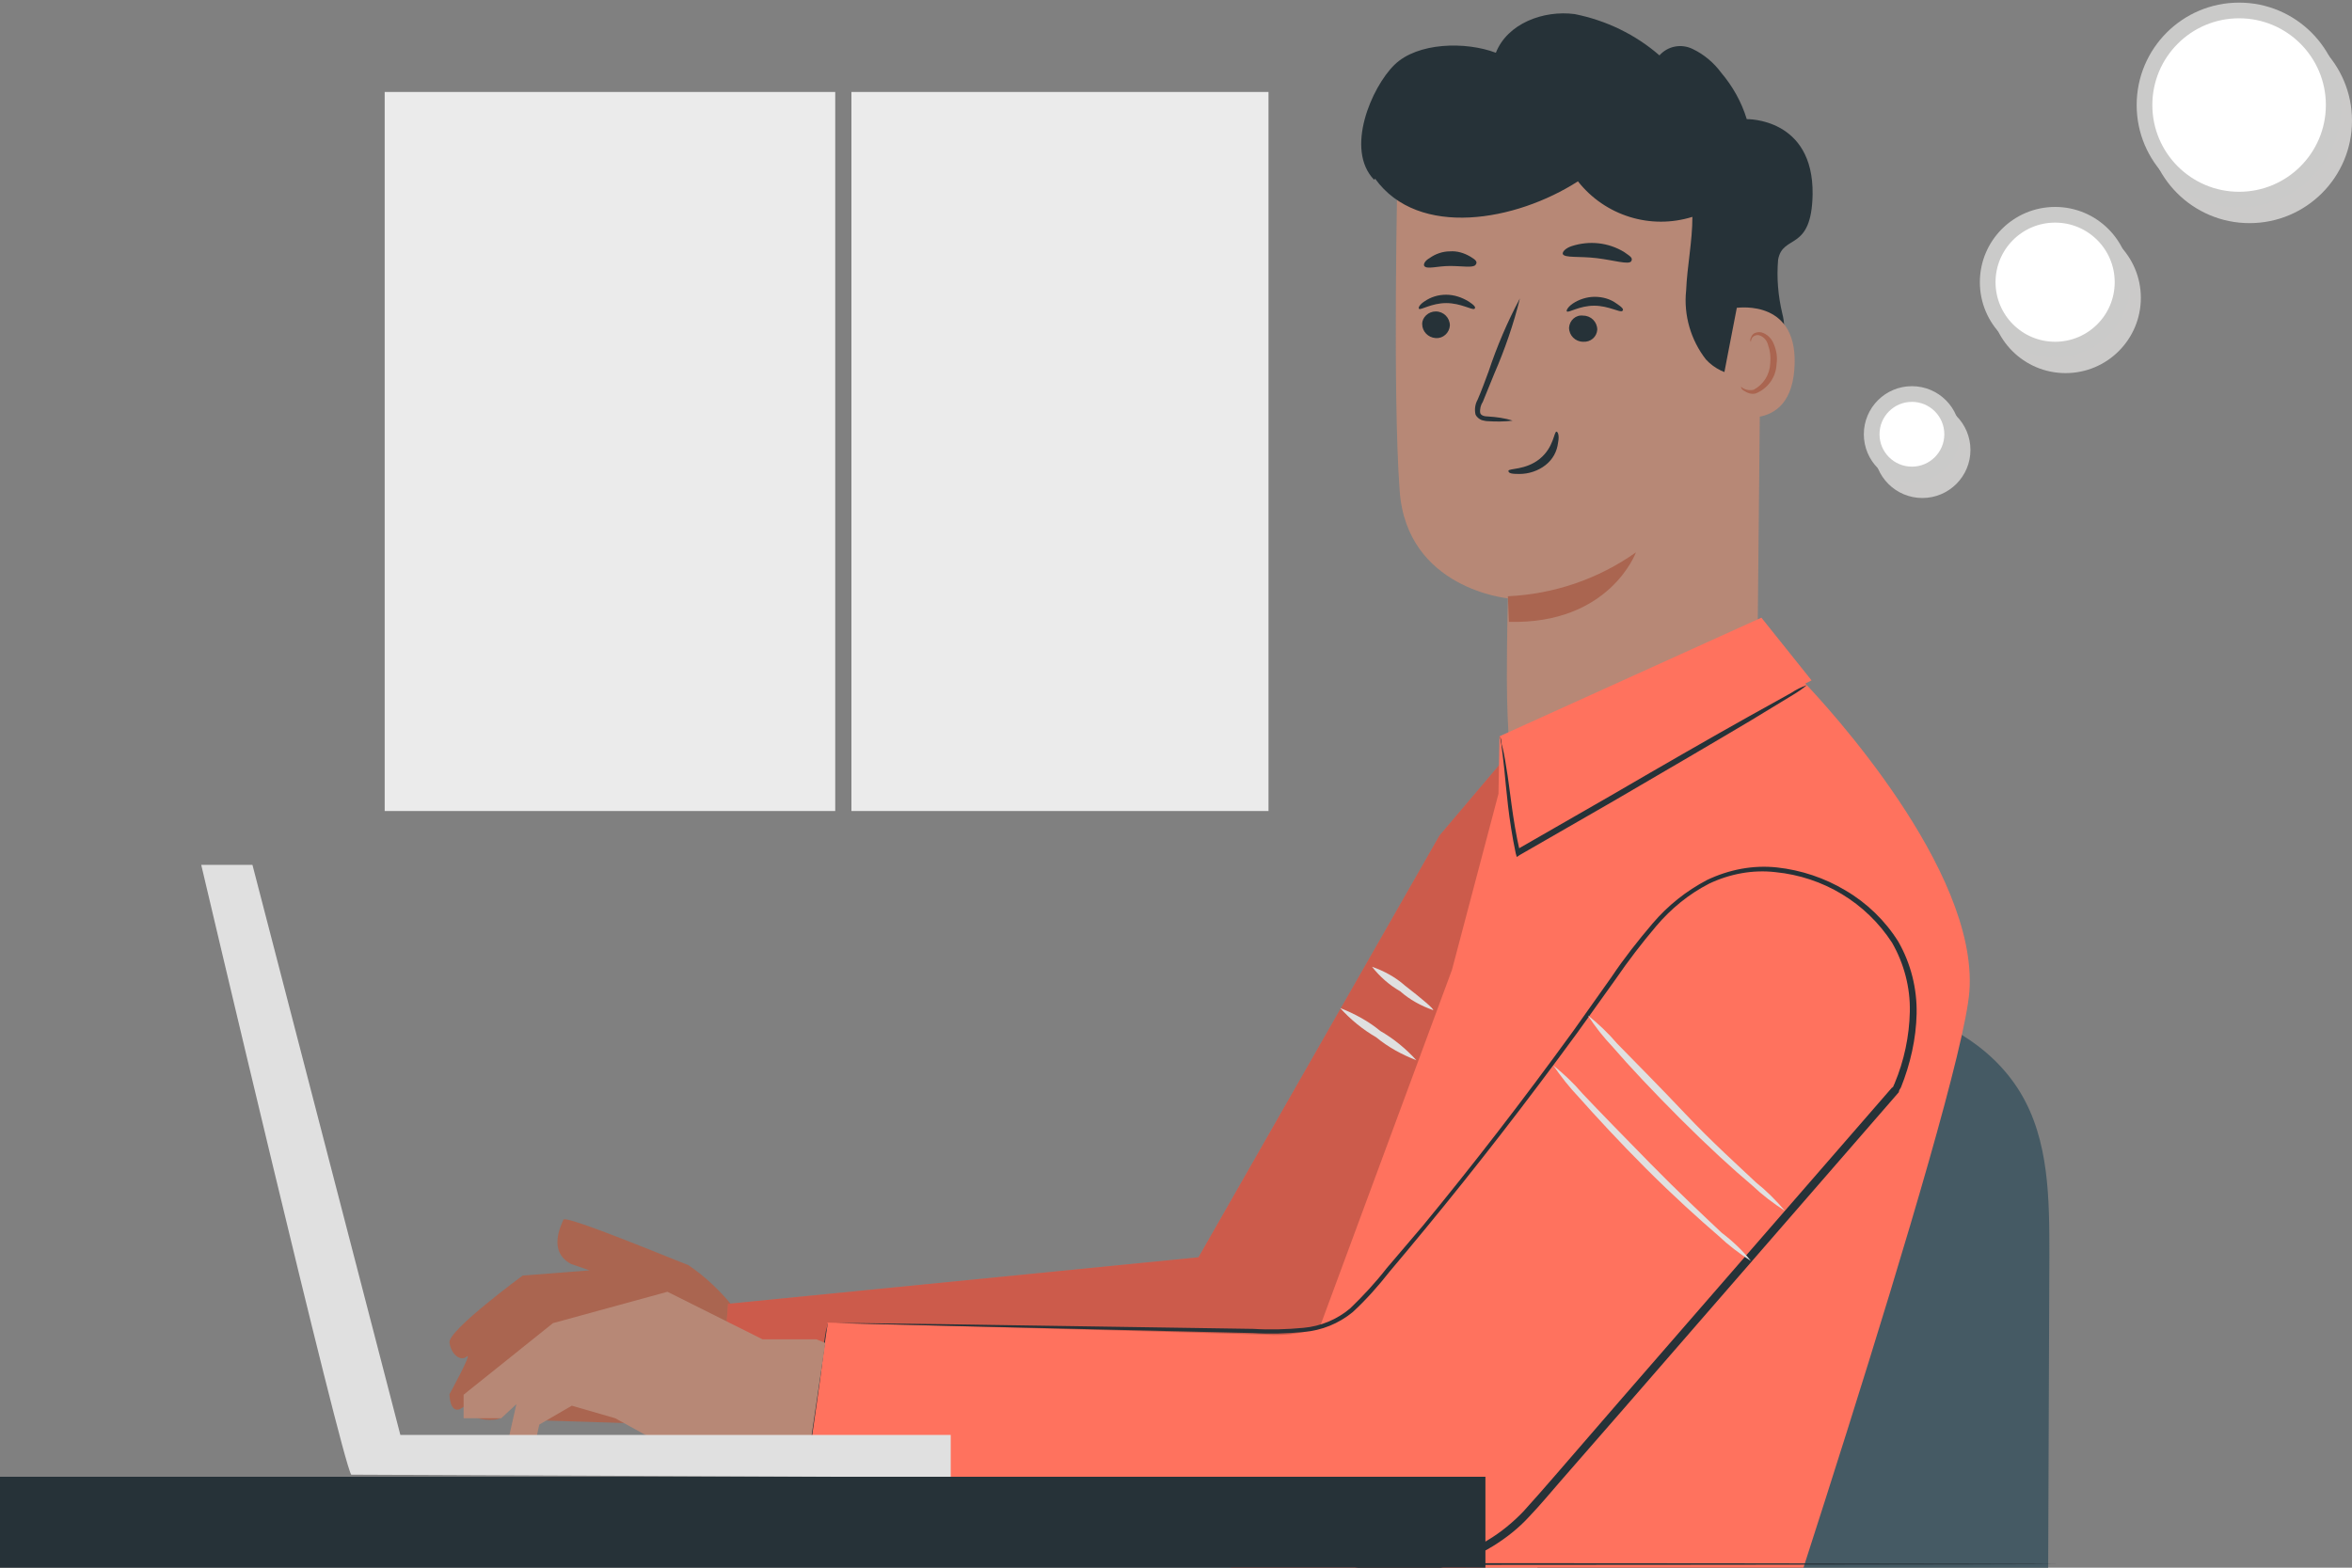<?xml version="1.0" encoding="utf-8"?>
<!-- Generator: Adobe Illustrator 26.1.0, SVG Export Plug-In . SVG Version: 6.00 Build 0)  -->
<svg version="1.1" id="a" xmlns="http://www.w3.org/2000/svg" xmlns:xlink="http://www.w3.org/1999/xlink" x="0px" y="0px"
	 viewBox="0 0 450 300" style="enable-background:new 0 0 450 300;" xml:space="preserve">
<rect x="0" y="0" width="450" height="300" fill="#808080" stroke="none"/>
<style type="text/css">
	.st0{fill:#EBEBEB;}
	.st1{fill:#455A64;}
	.st2{fill:#B78876;}
	.st3{fill:#AA6550;}
	.st4{fill:#263238;}
	.st5{fill:#FF725E;}
	.st6{opacity:0.2;}
	.st7{fill:#E0E0E0;}
	.st8{fill:#CBCAC9;stroke:#CBCAC9;stroke-width:3;stroke-miterlimit:10;}
	.st9{fill:#FFFFFF;stroke:#CACAC9;stroke-width:3;stroke-miterlimit:10;}
</style>
<rect x="162.9" y="17.6" class="st0" width="79.8" height="137.6"/>
<rect x="73.6" y="17.6" class="st0" width="86.2" height="137.6"/>
<path class="st1" d="M391.6,370.1l0.5-129.8c0-10.8,0-22.1-5.6-31.3s-15.7-14.6-26.2-16.8c-10.5-2.1-21.3-1.4-31.9-0.4l-55.2,174.3
	c-17.3,5.1-33.4,12.5-45.5,25.1c-5.7,5.4-9.7,12.5-11.3,20.2c-1.4,7.9,1.8,15.8,8.3,20.5c0.9,0.6,2,1.2,3,1.6
	c-2.2,16.5-33.7,235.8-33.7,235.8h10.8l28-157.7l58.1-26.4l63.3,35.5L379.6,670h10.8c0,0-31.4-232.2-31.8-237l0,0
	c3.8-1.1,7.5-2.5,11-4.4C389.3,418.3,392,396.6,391.6,370.1L391.6,370.1z M233.9,506.1l8.5-48.2l43.4,24.3L233.9,506.1z
	 M243.3,453.1l3-17l73.6,0.4c6.6,0,13.3,0,19.9-0.4l3.4,20l-52,23.8L243.3,453.1L243.3,453.1z M296.5,482.8l47.6-21.6l9,53.2
	L296.5,482.8L296.5,482.8z"/>
<path class="st2" d="M312.9,179L312.9,179c-13.5,0-24.5-8.7-24.6-49.3c0-8.1,0.2-15.2,0.2-15.2s-19.3-1.8-20.7-20.5
	c-1.4-18.7-0.4-62.1-0.4-62.1l0,0c21.4-10.6,46.9-8.9,66.7,4.4l3,2l-0.9,91.8C336.1,143,326.1,179,312.9,179L312.9,179z"/>
<path class="st3" d="M288.5,114.1c8.8-0.4,17.3-3.3,24.5-8.4c0,0-5,13.8-24.3,13.3L288.5,114.1z"/>
<path class="st4" d="M272.1,62c0,1.4,1.1,2.6,2.6,2.7c1.4,0.1,2.6-1,2.7-2.4l0,0c0-1.5-1.2-2.7-2.7-2.7
	C273.3,59.6,272.1,60.7,272.1,62z"/>
<path class="st4" d="M271.5,59.1c0.3,0.3,2.4-1.1,5.2-1.1s5,1.4,5.4,1.1s-0.2-0.8-1.1-1.4c-1.3-0.8-2.8-1.3-4.3-1.3
	c-1.5,0-2.9,0.4-4.2,1.3C271.6,58.3,271.3,58.9,271.5,59.1L271.5,59.1z"/>
<path class="st4" d="M300.2,62.7c0,1.5,1.2,2.7,2.7,2.7c1.4,0.1,2.6-0.9,2.7-2.3v0c0-1.5-1.2-2.7-2.7-2.7
	C301.5,60.2,300.3,61.3,300.2,62.7C300.2,62.6,300.2,62.7,300.2,62.7z"/>
<path class="st4" d="M299.8,59.6c0.3,0.3,2.4-1.1,5.2-1.1s5,1.4,5.4,1c0.4-0.3-0.2-0.8-1.1-1.4c-1.2-0.9-2.7-1.3-4.2-1.3
	c-1.5,0-3,0.5-4.2,1.3C299.9,58.8,299.6,59.5,299.8,59.6L299.8,59.6z"/>
<path class="st4" d="M289.4,80.5c-1.5-0.5-3.1-0.7-4.7-0.8c-0.7,0-1.4-0.2-1.5-0.7c-0.1-0.7,0.1-1.5,0.5-2.1l2.2-5.4
	c2-4.6,3.7-9.5,4.9-14.4c-2.4,4.5-4.4,9.2-6,14c-0.7,1.9-1.4,3.8-2.1,5.4c-0.5,0.9-0.6,1.9-0.4,2.8c0.2,0.5,0.7,0.9,1.2,1.1
	c0.4,0.1,0.8,0.2,1.2,0.2C286.2,80.7,287.8,80.7,289.4,80.5L289.4,80.5z"/>
<path class="st4" d="M297.8,82.6c-0.5,0-0.5,3-3.2,5.2s-6,1.8-6,2.3s0.7,0.6,2.1,0.6c1.8,0,3.6-0.6,5-1.7c1.4-1.1,2.2-2.6,2.4-4.3
	C298.4,83.2,298,82.6,297.8,82.6z"/>
<path class="st4" d="M299,48.6c0.3,0.8,3.2,0.4,6.5,0.8s6.1,1.3,6.6,0.6c0.4-0.7-0.3-1-1.4-1.8c-3-1.8-6.6-2.2-10-1.1
	C299.5,47.5,298.9,48.2,299,48.6z"/>
<path class="st4" d="M272.5,50.9c0.5,0.7,2.5,0,4.9,0s4.4,0.4,4.9-0.2s0-1-1-1.6c-1.2-0.7-2.5-1.1-3.9-1c-1.4,0-2.8,0.5-3.9,1.3
	C272.6,49.9,272.3,50.6,272.5,50.9L272.5,50.9z"/>
<path class="st4" d="M263.1,34.2c8.3,11.5,27,8.1,38.8,0.5c5.2,6.6,13.9,9.3,21.9,6.8c0,4.7-1,9.4-1.2,14.1
	c-0.5,4.7,0.9,9.5,3.8,13.2c3.2,3.5,9.3,4.4,12.6,1c2.1-2.8,2.9-6.4,2-9.8c-0.8-3.4-1.1-6.8-0.8-10.3c0.9-5,6.4-1.4,6.6-12.5
	c0.2-14.7-12.6-14.4-12.6-14.4c-1-3.3-2.7-6.3-4.9-8.9c-1.4-1.9-3.3-3.5-5.4-4.5c-2.2-1.1-4.8-0.6-6.4,1.2c-4.6-4-10.2-6.7-16.2-7.9
	c-6-0.8-12.9,1.8-15.1,7.4c-5.8-2.2-15-2-19.4,2.3c-4.4,4.3-9.5,16.2-3.9,22"/>
<path class="st2" d="M332.3,58.9c0.4,0,12.1-1.7,11,11.9c-1.1,13.6-14.7,8.1-14.7,7.6S332.3,58.9,332.3,58.9z"/>
<path class="st3" d="M333.1,74c0,0,0.2,0.2,0.6,0.4c0.6,0.3,1.2,0.3,1.8,0.2c1.9-1,3.1-2.9,3.2-5.1c0.1-1.2,0-2.3-0.4-3.4
	c-0.2-0.9-0.8-1.6-1.6-1.9c-0.5-0.2-1.2,0-1.5,0.5c-0.1,0.2-0.2,0.4-0.2,0.7c0,0-0.3-0.2,0-0.8c0.1-0.3,0.3-0.6,0.6-0.8
	c0.4-0.2,0.9-0.3,1.4-0.2c1.1,0.3,2,1.2,2.4,2.3c0.5,1.2,0.7,2.5,0.5,3.8c-0.1,2.5-1.7,4.7-4,5.6c-0.8,0.2-1.6-0.1-2.2-0.5
	C333.1,74.5,333.1,74,333.1,74L333.1,74z"/>
<path class="st3" d="M140.6,250.5c-2.5-3.2-5.5-6.1-8.9-8.4c-1.2-0.4-23.5-9.7-23.9-8.7s-3.1,6.1,1.5,8.5l3.5,1.2l-12.8,1
	c0,0-14.3,10.5-14,12.8s2.1,3.7,3.3,2.7s-3.3,7.2-3.3,7.2s0,3.5,1.9,2.9c1.8-1,3.4-2.3,4.7-3.9c0,0-2.7,4.3-1.8,5.2s4.9,1,5.4,0
	s1.1-2.9,1.1-2.9l2.5,0.2v3.4l37.8,1.2L140.6,250.5L140.6,250.5z"/>
<polygon class="st5" points="287,146.2 275.4,159.9 229.3,240.6 139.3,249.5 137.3,275.5 241,285.3 298.8,180.6 "/>
<g class="st6">
	<polygon points="287,146.2 275.4,159.9 229.3,240.6 139.3,249.5 137.3,275.5 241,285.3 298.8,180.6 	"/>
</g>
<path class="st5" d="M277.8,185.6l8.9-33.7l0.2-11l50.1-22.7l9.6,12l-1.2,0.6c3.9,4.1,33.1,35.6,31.4,58.9
	c-1.6,20.9-45.7,152.9-45.7,152.9l-100.5-29.4L277.8,185.6L277.8,185.6z"/>
<path class="st4" d="M287,140.9c0,0,0.4,2.3,0.8,6.2c0.4,3.9,0.8,9.6,2.2,16.2l0.2,0.7l0.6-0.4l17.9-10.3
	c10.3-6,19.7-11.5,26.4-15.5l7.9-4.8c1-0.6,1.9-1.2,2.7-1.9c-1.1,0.4-2.1,0.9-3,1.5l-8.1,4.5c-6.8,3.8-16.2,9.2-26.5,15.2L290,162.7
	l0.8,0.3c-1.5-6.5-1.9-12.2-2.6-16.1c-0.3-2-0.6-3.5-0.9-4.5C287.3,141.9,287.2,141.4,287,140.9L287,140.9z"/>
<path class="st5" d="M367.7,214.3c0,1.3-90.8,89.1-90.8,89.1l-122.5-24.1l3.9-26.2l83.7,2.3c8.6,0.7,16.9-3,22-10
	c18-23.3,56.9-73.9,57.9-75.2S367.7,214.3,367.7,214.3L367.7,214.3z"/>
<path class="st4" d="M158.3,253.2c0,0,0,0.5-0.3,1.6l-0.8,5c-0.7,4.5-1.7,11-3.1,19.5v0.4h0.3l97.9,18.9l8.1,1.5
	c2.8,0.6,5.6,0.8,8.5,0.8c5.9-0.2,11.6-1.9,16.7-5c2.6-1.6,5-3.5,7-5.7c2.1-2.2,4-4.5,6-6.8l12.3-14.1l52.4-60.3l0,0
	c0-0.3,0.2-0.6,0.4-0.9c1.8-4.5,2.9-9.3,3-14.1c0.1-4.8-1.1-9.6-3.5-13.8c-2.5-4-6-7.4-10.1-9.8c-4-2.4-8.5-3.9-13.1-4.4
	c-4.6-0.5-9.2,0.4-13.4,2.4c-4,2.1-7.5,4.9-10.4,8.3c-2.8,3.3-5.5,6.7-7.9,10.3l-7.3,10.3c-9.8,13.5-19.4,25.9-28.8,37.3l-6.9,8.1
	c-2.1,2.7-4.5,5.3-7,7.7c-2.5,2.1-5.6,3.4-8.9,3.7c-3.2,0.3-6.4,0.4-9.6,0.2l-59.6-0.9l-16.2-0.2h-4.1l4.2,0.1l16.2,0.4l59.4,1.4
	c3.2,0.2,6.5,0.1,9.7-0.2c3.5-0.3,6.7-1.6,9.4-3.8c2.6-2.4,4.9-5,7.1-7.8c2.3-2.7,4.6-5.5,7-8.4c9.4-11.4,19.1-23.9,28.9-37.3
	c2.4-3.4,4.9-6.8,7.3-10.2c2.4-3.5,5-6.9,7.8-10.2c2.8-3.3,6.2-6.1,10.1-8.1c4-1.9,8.4-2.7,12.7-2.2c9.1,0.9,17.3,5.8,22.3,13.5
	c2.3,4,3.5,8.6,3.4,13.2c-0.1,4.7-1.1,9.4-2.9,13.7c-0.1,0.3-0.3,0.6-0.4,0.9v-0.2l-52.4,60.3l-12.2,14.1c-2,2.3-4,4.6-6,6.8
	c-2,2.1-4.3,4-6.8,5.5c-4.9,3-10.5,4.7-16.2,4.9c-2.8,0.1-5.5-0.2-8.2-0.7l-8.1-1.5l-97.7-18.2l0.2,0.3c1.2-8.5,2.2-15,2.7-19.4
	c0.3-2.2,0.5-3.9,0.7-5.1S158.4,253.2,158.3,253.2L158.3,253.2z"/>
<path class="st7" d="M335,241.3c-2.2-1.4-4.3-3-6.2-4.8c-3.6-3.1-8.6-7.6-13.8-12.8c-5.2-5.2-9.7-10.1-12.9-13.7
	c-1.8-1.9-3.4-3.9-4.9-6.1c2,1.6,3.9,3.4,5.6,5.4c3.3,3.5,7.9,8.2,13.1,13.5c5.2,5.3,10,9.8,13.5,13.1
	C331.5,237.5,333.4,239.3,335,241.3L335,241.3z"/>
<path class="st7" d="M341.5,231.7c-2.2-1.4-4.3-3-6.2-4.8c-3.7-3.1-8.6-7.6-13.8-12.8c-5.2-5.2-9.8-10.1-12.9-13.7
	c-1.8-1.9-3.4-3.9-4.8-6.1c2,1.6,3.9,3.4,5.6,5.4c3.4,3.5,8.1,8.2,13.1,13.5c5,5.3,10,9.8,13.5,13.1
	C338,227.9,339.8,229.7,341.5,231.7L341.5,231.7z"/>
<path class="st7" d="M271,202.9c-2.8-1.1-5.4-2.5-7.7-4.4c-2.6-1.5-4.9-3.4-6.9-5.6c2.8,1.1,5.4,2.5,7.7,4.4
	C266.7,198.8,269,200.7,271,202.9z"/>
<path class="st7" d="M274.2,193.3c-2.3-0.8-4.5-2-6.3-3.6c-2.1-1.2-3.9-2.8-5.4-4.7c2.3,0.8,4.5,2,6.3,3.6
	C271.9,191,274.4,193.1,274.2,193.3L274.2,193.3z"/>
<path class="st2" d="M105.8,253.2l21.9-6l18.2,9.1h10.3l1.7,0.7l-2.9,19.6l-2.7,0.4c-2.7,1.6-5.6,2.8-8.7,3.3
	c-5.8,1.2-14.3-2.5-14.3-2.5l-11.6-6.4l-8.3-2.4l-6.2,3.6c-0.3,1.1-0.5,2.2-0.6,3.3c0,0.8-2.3,1.9-3.5,1.9s-1.7-2.9-1.7-2.9l1.4-6.2
	l-2.9,2.7h-7.2v-4.5L105.8,253.2L105.8,253.2z"/>
<path class="st7" d="M67.2,282.2c-1.9-2.8-28.7-116.7-28.7-116.7h9.8l28.3,109.1h105.3v8.1L67.2,282.2L67.2,282.2z"/>
<polygon class="st4" points="284.2,282.6 -471.2,282.6 -471.2,300.7 -419.4,300.7 -419.4,668.4 -401.2,668.4 -401.2,300.7 
	105.6,300.7 105.6,668.4 123.9,668.4 123.9,300.7 284.2,300.7 "/>
<g id="b">
	<path class="st4" d="M393.5,299.3c0,0.1-95.6,0.2-213.4,0.2s-213.4-0.1-213.4-0.2s95.5-0.2,213.4-0.2S393.5,299.2,393.5,299.3z"/>
</g>
<g>
	<g>
		<circle class="st8" cx="367.8" cy="86.1" r="7.7"/>
		<circle class="st8" cx="395.2" cy="57" r="12.9"/>
		<circle class="st8" cx="430.4" cy="23.1" r="18.1"/>
	</g>
	<g>
		<g>
			<circle class="st9" cx="365.8" cy="83.1" r="7.7"/>
			<circle class="st9" cx="393.2" cy="54" r="12.9"/>
			<circle class="st9" cx="428.4" cy="20.1" r="18.1"/>
		</g>
	</g>
</g>
</svg>
